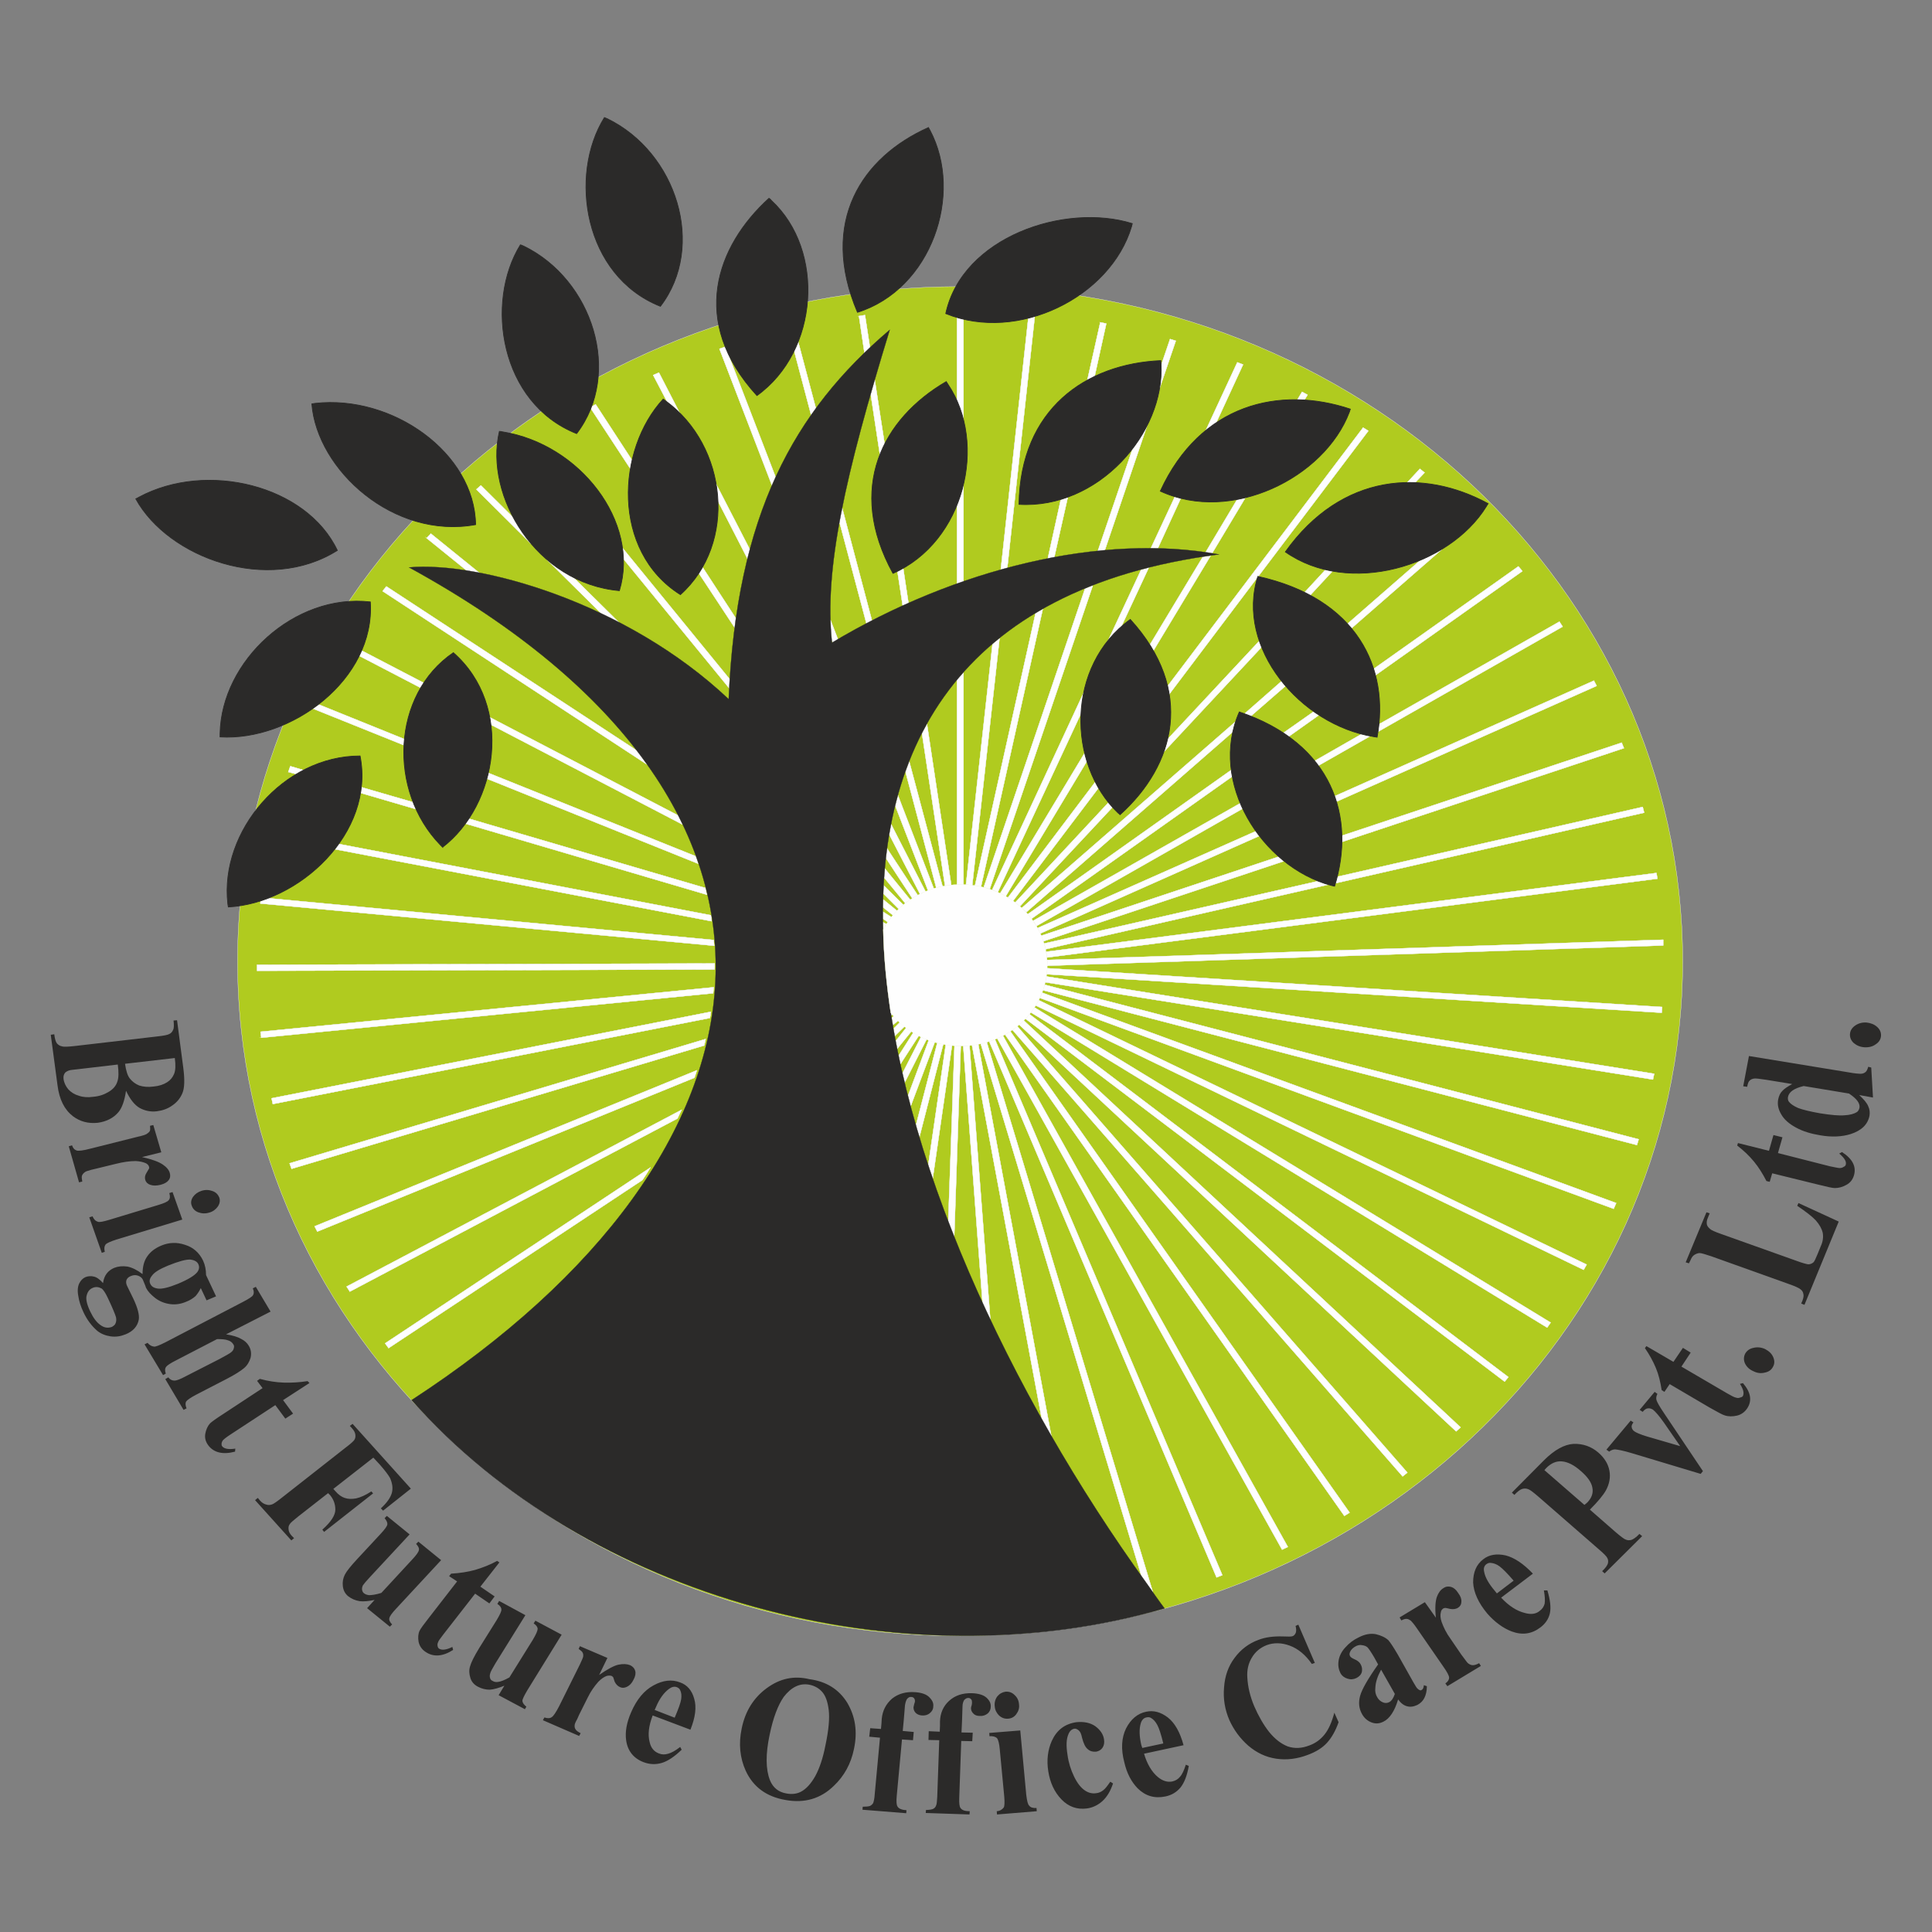 <?xml version="1.0" encoding="UTF-8"?>
<!DOCTYPE svg PUBLIC "-//W3C//DTD SVG 1.1//EN" "http://www.w3.org/Graphics/SVG/1.1/DTD/svg11.dtd">
<!-- Creator: CorelDRAW -->
<svg xmlns="http://www.w3.org/2000/svg" xml:space="preserve" width="512px" height="512px" version="1.1" style="shape-rendering:geometricPrecision; text-rendering:geometricPrecision; image-rendering:optimizeQuality; fill-rule:evenodd; clip-rule:evenodd"
viewBox="0 0 77.26 77.26"
 xmlns:xlink="http://www.w3.org/1999/xlink"
 xmlns:xodm="http://www.corel.com/coreldraw/odm/2003">
 <rect x="0" y="0" width="77.26" height="77.26" fill="#808080" stroke="none"/>
 <defs>
  <style type="text/css">
   <![CDATA[
    .str2 {stroke:#2B2A29;stroke-width:0.01;stroke-miterlimit:22.926}
    .str0 {stroke:#FEFEFE;stroke-width:0.01;stroke-miterlimit:22.926}
    .str1 {stroke:#2B2A29;stroke-width:0.03;stroke-miterlimit:22.926}
    .fil3 {fill:none}
    .fil2 {fill:#2B2A29}
    .fil0 {fill:#B0CB1F}
    .fil1 {fill:#FEFEFE}
   ]]>
  </style>
 </defs>
 <g id="Layer_x0020_1">
  <g id="_2546483362880">
   <g>
    <path class="fil0 str0" d="M38.4 11.46c15.96,0 28.89,12.08 28.89,26.98 0,14.9 -12.94,26.98 -28.89,26.98 -15.96,0 -28.9,-12.08 -28.9,-26.98 0,-14.9 12.94,-26.98 28.9,-26.98l0 0zm0.13 1.31l0 4c-0.07,-0.25 -0.15,-0.5 -0.26,-0.73l0 -3.33c0.09,0.02 0.17,0.04 0.26,0.06l0 0zm0 6.63l0 3.86c-0.09,0.03 -0.17,0.06 -0.26,0.09l0 -3.16c0.11,-0.26 0.19,-0.52 0.26,-0.79l0 0zm0 7.5l0 8.47c-0.04,0 -0.07,0 -0.11,0 -0.05,0 -0.09,0 -0.15,0l0 -8.18c0.09,-0.1 0.17,-0.19 0.26,-0.29l0 0zm-4.18 -14.26l0.24 -0.04 0.2 1.3c-0.07,0.07 -0.15,0.14 -0.22,0.22l-0.22 -1.48 0 0zm0.63 2.55l0.4 2.59c-0.07,0.13 -0.13,0.28 -0.19,0.42l-0.37 -2.43c0.05,-0.2 0.11,-0.39 0.16,-0.58l0 0zm1.14 7.54l0.21 1.39c-0.07,0.04 -0.15,0.07 -0.23,0.11l-0.21 -1.37c0.08,-0.04 0.16,-0.08 0.23,-0.13zm0.95 6.23l0.97 6.43c-0.09,0 -0.17,0.02 -0.25,0.03l-0.92 -6.09c0.06,-0.12 0.13,-0.25 0.2,-0.37zm-5.15 -15.29l0.71 2.67c-0.07,0.09 -0.13,0.18 -0.19,0.27l-0.68 -2.57c0.06,-0.12 0.11,-0.24 0.16,-0.37zm1.76 6.65l1.19 4.5c-0.07,0.04 -0.15,0.08 -0.22,0.12l-1.08 -4.06c0.03,-0.18 0.07,-0.37 0.11,-0.56l0 0zm2.68 10.13l1.33 4.99c-0.09,0.02 -0.17,0.03 -0.25,0.06l-1.23 -4.64c0.05,-0.14 0.1,-0.27 0.15,-0.41l0 0zm-7.59 -16.5l0.23 -0.08c0.03,0.07 0.06,0.14 0.09,0.21l1.93 5.01c-0.05,0.1 -0.1,0.21 -0.15,0.32l-2.1 -5.46 0 0zm4.44 10.84l0.3 0.78c-0.07,0.05 -0.14,0.09 -0.21,0.13l-0.03 -0.08c-0.03,-0.27 -0.05,-0.55 -0.06,-0.83l0 0zm2.7 7.02l1.43 3.72c-0.08,0.02 -0.16,0.05 -0.23,0.08l-1.31 -3.39c0.04,-0.14 0.07,-0.28 0.11,-0.41l0 0zm-9.79 -16.81l0.23 -0.1 0.83 1.61c-0.16,-0.16 -0.33,-0.3 -0.5,-0.44l-0.56 -1.07zm2.52 4.36l1.35 2.62c-0.04,0.11 -0.07,0.24 -0.1,0.36l-1.18 -2.3c-0.01,-0.23 -0.03,-0.46 -0.07,-0.68l0 0zm7 13.61l1.37 2.68c-0.08,0.03 -0.15,0.06 -0.22,0.1l-1.23 -2.38c0.02,-0.13 0.05,-0.27 0.08,-0.4l0 0zm-11.98 -16.71l0.16 -0.09 1.46 2.24c-0.03,0.11 -0.05,0.23 -0.07,0.34l-1.58 -2.41c0.01,-0.02 0.02,-0.05 0.03,-0.08l0 0zm4.44 6.43l1.33 2.04c-0.02,0.12 -0.04,0.25 -0.05,0.37l-1.43 -2.17c0.05,-0.08 0.1,-0.16 0.15,-0.24l0 0zm7.38 11.25l1.22 1.86c-0.08,0.04 -0.15,0.08 -0.22,0.12l-1.05 -1.6c0.01,-0.13 0.03,-0.25 0.05,-0.38zm-10.58 -12.02l4.28 5.24c-0.01,0.12 -0.01,0.24 -0.02,0.36l-4.23 -5.17c0,-0.15 -0.01,-0.29 -0.03,-0.43zm10.49 12.82l1.01 1.24c-0.07,0.04 -0.14,0.09 -0.2,0.14l-0.84 -1.02c0.01,-0.12 0.01,-0.24 0.03,-0.36l0 0zm-16.34 -15.17l0.18 -0.16 1.29 1.28c0.2,0.37 0.44,0.73 0.72,1.06l-2.19 -2.18 0 0zm3.9 3.54l1.79 1.77c-0.24,-0.12 -0.46,-0.24 -0.69,-0.34l-2.13 -2.11c0.32,0.26 0.66,0.49 1.03,0.68l0 0zm12.39 12.3l0.78 0.77c-0.06,0.06 -0.12,0.11 -0.18,0.17l-0.61 -0.61c0,-0.11 0,-0.22 0.01,-0.33zm-18.28 -13.89l0.17 -0.18 1.94 1.57c-0.17,-0.03 -0.33,-0.06 -0.49,-0.08l-1.62 -1.31 0 0zm18.26 14.45l0.55 0.45c-0.06,0.06 -0.11,0.11 -0.16,0.18l-0.4 -0.32c0,-0.1 0.01,-0.21 0.01,-0.31l0 0zm-20.02 -12.33l0.15 -0.19 10.01 6.56c0.14,0.18 0.28,0.37 0.41,0.56l-10.57 -6.93 0 0zm20.01 12.82l0.33 0.21c-0.05,0.07 -0.1,0.13 -0.14,0.2l-0.19 -0.13c0,-0.09 0,-0.19 0,-0.28zm-20.84 -10.44l2.48 1.29c-0.04,0.06 -0.09,0.13 -0.12,0.2l-2.46 -1.28c0.04,-0.07 0.07,-0.14 0.1,-0.21l0 0zm5.11 2.66l7.54 3.93c0.06,0.12 0.11,0.24 0.17,0.36l-7.66 -3.99c-0.01,-0.1 -0.03,-0.2 -0.05,-0.3l0 0zm15.73 8.2l0.13 0.07c-0.04,0.07 -0.08,0.13 -0.11,0.21l-0.01 -0.01c0,-0.09 -0.01,-0.18 -0.01,-0.27zm-22.79 -8.54l0.01 -0.01c0.07,-0.05 0.14,-0.1 0.21,-0.16l3.44 1.39c-0.01,0.08 -0.02,0.16 -0.03,0.24l-3.63 -1.46zm7.01 2.57l8.29 3.33c0.04,0.1 0.07,0.2 0.1,0.3l-8.45 -3.4c0.03,-0.08 0.04,-0.16 0.06,-0.23zm-8 -0.04l0.08 -0.23 0.54 0.16c-0.1,0.05 -0.19,0.1 -0.29,0.16l-0.33 -0.09zm2.92 0.61l2.07 0.6c0.04,0.1 0.08,0.19 0.12,0.28l-2.22 -0.65c0.02,-0.07 0.03,-0.15 0.03,-0.23zm4.31 1.26l9.45 2.77c0.02,0.09 0.04,0.18 0.06,0.27l-9.65 -2.84c0.04,-0.06 0.09,-0.13 0.14,-0.2l0 0zm-5.21 1.01l14.88 2.85c0.01,0.08 0.02,0.16 0.03,0.24l-15.07 -2.88c0.06,-0.07 0.11,-0.14 0.16,-0.21zm-3.14 2.38l0.01 -0.09c0.1,-0.04 0.21,-0.07 0.32,-0.12l17.8 1.67c0.01,0.07 0.01,0.15 0.02,0.23l-18.15 -1.69 0 0zm-0.13 2.69l0 -0.24 18.3 -0.05c0,0.08 0,0.16 -0.01,0.24l-18.29 0.05 0 0zm0.17 2.68l-0.03 -0.24 18.12 -1.78c-0.01,0.08 -0.01,0.16 -0.02,0.24l-18.07 1.78 0 0zm0.46 2.65l-0.05 -0.23 17.57 -3.46c-0.01,0.09 -0.03,0.17 -0.04,0.25l-17.48 3.44 0 0zm0.75 2.59l-0.08 -0.22 16.64 -4.97c-0.02,0.08 -0.04,0.17 -0.06,0.26l-16.5 4.93 0 0zm1.03 2.51l-0.11 -0.21 15.29 -6.24c-0.03,0.1 -0.07,0.2 -0.1,0.3l-15.08 6.15 0 0zm1.3 2.4l-0.13 -0.2 13.4 -7.07c-0.06,0.11 -0.11,0.23 -0.17,0.35l-13.1 6.92 0 0zm1.55 2.26l-0.14 -0.19 10.61 -7.03c-0.1,0.17 -0.21,0.34 -0.32,0.5l-10.15 6.72 0 0zm20.14 -13.34l-0.04 0.03c0,-0.03 -0.01,-0.07 -0.01,-0.1 0.02,0.03 0.03,0.05 0.05,0.07l0 0zm-0.02 0.14l0.08 -0.07c0.06,0.06 0.11,0.12 0.17,0.18l-0.2 0.17c-0.02,-0.1 -0.04,-0.18 -0.05,-0.28zm0.07 0.43l0.25 -0.25c0.06,0.05 0.12,0.1 0.19,0.16l-0.39 0.38c-0.02,-0.1 -0.03,-0.2 -0.05,-0.29l0 0zm0.09 0.49l0.42 -0.53c0.07,0.06 0.13,0.1 0.2,0.15l-0.56 0.69c-0.02,-0.1 -0.04,-0.21 -0.06,-0.31l0 0zm0.12 0.58l0.58 -0.91c0.07,0.04 0.15,0.08 0.22,0.12l-0.73 1.13c-0.03,-0.12 -0.05,-0.23 -0.07,-0.34zm0.15 0.71l0.74 -1.45c0.07,0.03 0.15,0.07 0.22,0.1l-0.87 1.72c-0.03,-0.12 -0.06,-0.25 -0.09,-0.37zm0.22 0.9l0.83 -2.22c0.08,0.03 0.16,0.06 0.24,0.08l-0.96 2.55c-0.04,-0.14 -0.07,-0.28 -0.11,-0.41zm0.32 1.17l0.85 -3.28c0.08,0.02 0.16,0.04 0.24,0.05l-0.95 3.7c-0.05,-0.16 -0.1,-0.31 -0.14,-0.47l0 0zm0.49 1.6l0.7 -4.81c0.08,0.01 0.17,0.02 0.25,0.03l-0.77 5.31c-0.06,-0.17 -0.12,-0.35 -0.18,-0.53l0 0zm0.8 2.26l0.25 -7.03c0.08,0.01 0.17,0.01 0.25,0.01l-0.26 7.61c-0.08,-0.2 -0.16,-0.39 -0.24,-0.59l0 0zm1.37 3.25l-0.77 -10.27c0.09,0 0.17,-0.01 0.25,-0.02l0.83 10.93c-0.11,-0.21 -0.21,-0.43 -0.31,-0.64zm2.37 4.64l-2.79 -14.94c0.08,-0.01 0.17,-0.02 0.25,-0.04l2.92 15.65c-0.13,-0.22 -0.26,-0.44 -0.38,-0.67zm3.99 6.3l-6.43 -21.3c0.08,-0.01 0.16,-0.04 0.24,-0.06l6.64 21.98c-0.15,-0.21 -0.3,-0.41 -0.45,-0.62zm3.23 -0.05l-0.23 0.09 -9.09 -21.43c0.08,-0.02 0.15,-0.05 0.23,-0.08l9.09 21.42 0 0zm2.62 -1.13l-0.23 0.11 -11.39 -20.44c0.08,-0.04 0.15,-0.07 0.23,-0.11l11.39 20.44zm2.47 -1.37l-0.21 0.13 -13.57 -19.25c0.08,-0.04 0.15,-0.08 0.21,-0.13l13.57 19.25zm2.31 -1.6l-0.19 0.15 -15.6 -17.85c0.07,-0.05 0.13,-0.1 0.19,-0.15l15.6 17.85 0 0zm2.13 -1.81l-0.18 0.16 -17.47 -16.26c0.06,-0.05 0.12,-0.11 0.18,-0.17l17.47 16.27zm1.91 -2.01l-0.15 0.18 -19.16 -14.51c0.05,-0.05 0.11,-0.11 0.16,-0.18l19.15 14.51zm1.69 -2.18l-0.14 0.2 -20.64 -12.6c0.05,-0.07 0.09,-0.13 0.14,-0.2l20.64 12.6zm1.44 -2.32l-0.12 0.21 -21.91 -10.57c0.04,-0.07 0.08,-0.14 0.12,-0.21l21.91 10.57zm1.18 -2.46l-0.1 0.23 -22.94 -8.43c0.03,-0.07 0.06,-0.14 0.09,-0.21l22.95 8.41 0 0zm0.9 -2.55l-0.07 0.23 -23.75 -6.19c0.03,-0.07 0.05,-0.15 0.07,-0.22l23.75 6.18 0 0zm0.62 -2.62l-0.05 0.23 -24.3 -3.89c0.02,-0.07 0.04,-0.15 0.05,-0.23l24.3 3.89zm0.32 -2.67l-0.02 0.23 -24.59 -1.54c0.01,-0.08 0.02,-0.16 0.02,-0.24l24.59 1.55zm0.04 -2.69l0 0.23 -24.63 0.81c0,-0.01 0,-0.01 0,-0.02 0,-0.07 0,-0.14 0,-0.21l24.63 -0.81 0 0zm-0.27 -2.67l0.04 0.23 -24.41 3.15c-0.01,-0.08 -0.02,-0.16 -0.03,-0.23l24.4 -3.15 0 0zm-0.55 -2.64l0.06 0.23 -12.34 2.82c0.02,-0.09 0.04,-0.18 0.07,-0.26l12.21 -2.79zm-12.58 3.11l-11.3 2.58c-0.01,-0.08 -0.03,-0.15 -0.05,-0.23l10.93 -2.49c0.14,0.05 0.28,0.1 0.42,0.14zm11.74 -5.68l0.09 0.22 -11.28 3.75c0,-0.08 0,-0.17 0,-0.25l11.19 -3.72 0 0zm-13.51 4.74l-9.61 3.2c-0.03,-0.08 -0.06,-0.15 -0.09,-0.22l9.49 -3.16c0.07,0.06 0.14,0.12 0.21,0.18l0 0zm12.4 -7.22l0.11 0.21 -10.41 4.63c-0.02,-0.08 -0.05,-0.15 -0.07,-0.22l10.37 -4.62zm-13.38 6.21l-8.76 3.9c-0.03,-0.08 -0.07,-0.15 -0.1,-0.22l8.72 -3.87c0.04,0.06 0.09,0.13 0.14,0.19l0 0zm12 -8.57l0.13 0.2 -7.38 4.2c0.01,-0.1 0.03,-0.2 0.04,-0.3l7.21 -4.1zm-7.57 4.58l-2.07 1.18c-0.05,-0.07 -0.1,-0.13 -0.15,-0.19l1.87 -1.07c0.12,0.03 0.24,0.06 0.35,0.08l0 0zm-5.1 2.9l-8.24 4.69c-0.04,-0.07 -0.09,-0.14 -0.13,-0.21l8.28 -4.7c0.03,0.07 0.06,0.15 0.09,0.22l0 0zm11.03 -9.69l0.16 0.19 -5.87 4.16c-0.03,-0.08 -0.05,-0.17 -0.08,-0.25l5.79 -4.1 0 0zm-7.98 5.95l-1.21 0.86c-0.07,-0.05 -0.14,-0.1 -0.21,-0.15l1.21 -0.85c0.07,0.04 0.14,0.1 0.21,0.14zm-3.46 2.45l-8.03 5.69c-0.04,-0.06 -0.09,-0.12 -0.15,-0.18l8.14 -5.77c0.01,0.09 0.03,0.18 0.04,0.27l0 -0.01zm8.38 -9.08l-3.62 3.16c-0.05,-0.06 -0.1,-0.12 -0.16,-0.18l2.9 -2.53c0.31,-0.13 0.6,-0.28 0.88,-0.45zm-6.25 5.46l-1.39 1.21c-0.09,-0.03 -0.17,-0.07 -0.26,-0.09l1.49 -1.31c0.05,0.07 0.1,0.13 0.16,0.19zm-2.1 1.83l-8.27 7.22c-0.06,-0.06 -0.12,-0.12 -0.18,-0.17l8.57 -7.47c-0.05,0.14 -0.09,0.28 -0.12,0.42l0 0zm7.47 -10.51l0.19 0.15 -0.39 0.41c-0.1,-0.01 -0.21,-0.01 -0.32,0l0.52 -0.56zm-3.5 4.1l-0.89 0.96c-0.07,-0.04 -0.15,-0.08 -0.23,-0.11l0.84 -0.91c0.1,0.02 0.19,0.04 0.28,0.06l0 0zm-2.83 3.03l-3.91 4.19c0.07,-0.17 0.12,-0.34 0.16,-0.52l3.66 -3.92c0.03,0.08 0.06,0.17 0.09,0.25zm-5.96 6.4l-3.7 3.96c-0.06,-0.05 -0.12,-0.1 -0.19,-0.15l3.73 -4c0.05,0.07 0.1,0.13 0.16,0.19l0 0zm10.02 -15.18l0.21 0.13 -4.41 5.83 -0.01 0c0,0 0,0.01 0,0.01l-3.54 4.69c-0.02,-0.11 -0.04,-0.21 -0.07,-0.32l7.82 -10.34 0 0zm-10.58 14.41l-3.42 4.52c-0.06,-0.05 -0.13,-0.1 -0.2,-0.14l3.49 -4.62c0.04,0.08 0.08,0.16 0.13,0.24zm8.14 -15.84l0.22 0.12 -0.13 0.21c-0.09,-0.01 -0.19,-0.01 -0.28,-0.01l0.19 -0.32 0 0zm-2.27 4.24l-1.33 2.22c-0.09,-0.01 -0.18,-0.03 -0.26,-0.04l1.26 -2.11c0.12,-0.02 0.23,-0.04 0.33,-0.07zm-1.39 2.32l-2.29 3.8c-0.04,-0.08 -0.09,-0.16 -0.14,-0.24l2.12 -3.52c0.1,-0.01 0.21,-0.03 0.31,-0.04l0 0zm-4.95 8.22l-3.24 5.39c-0.07,-0.04 -0.14,-0.08 -0.22,-0.12l3.37 -5.6c0.03,0.11 0.06,0.22 0.09,0.33l0 0zm6.02 -15.96l0.23 0.09 -1.08 2.34c-0.14,0.09 -0.28,0.2 -0.42,0.31l1.27 -2.74 0 0zm-2.26 5.44l-0.92 2c-0.1,0 -0.18,0 -0.28,0l0.96 -2.06c0.08,0.02 0.16,0.05 0.24,0.06zm-1.28 2.77l-1.1 2.36c-0.2,0.18 -0.37,0.36 -0.53,0.56l1.32 -2.83c0.1,-0.03 0.2,-0.06 0.31,-0.09zm-2.71 5.83l-3.33 7.15c-0.07,-0.04 -0.15,-0.07 -0.22,-0.1l3.65 -7.87c-0.05,0.27 -0.08,0.54 -0.1,0.82l0 0zm3.56 -14.97l0.23 0.07 -0.65 1.91c0.06,-0.31 0.08,-0.64 0.07,-0.95l0.35 -1.03 0 0zm-0.93 3.5l-1.68 4.95c-0.1,0.01 -0.18,0.01 -0.28,0.03l1.39 -4.09c0.22,-0.28 0.41,-0.58 0.57,-0.89l0 0zm-2.16 6.36l-4.12 12.13c-0.08,-0.02 -0.16,-0.05 -0.24,-0.07l4.05 -11.94c0.1,-0.04 0.21,-0.08 0.31,-0.12zm0.3 -10.53l0.24 0.05 -0.47 2.13c-0.1,0.04 -0.2,0.09 -0.29,0.14l0.52 -2.32 0 0zm-1.3 7l-0.54 2.4c-0.09,0.01 -0.18,0.03 -0.26,0.05l0.52 -2.36c0.09,-0.03 0.19,-0.06 0.28,-0.09l0 0zm-1 4.47l-2.47 11.1c-0.08,-0.02 -0.16,-0.04 -0.24,-0.05l2.42 -10.88c0.09,-0.06 0.19,-0.11 0.29,-0.17zm-0.32 -11.7l-1.1 10.06c-0.09,0.02 -0.18,0.04 -0.26,0.07l1.1 -10.06c0.09,-0.02 0.18,-0.04 0.26,-0.07l0 0zm-1.41 12.88l-1.09 9.86c-0.08,-0.01 -0.16,-0.02 -0.25,-0.03l1.06 -9.61c0.09,-0.08 0.18,-0.15 0.28,-0.23l0 0.01z"/>
    <path class="fil1 str0" d="M38.53 12.77l0 4c-0.07,-0.25 -0.15,-0.5 -0.26,-0.73l0 -3.33c0.09,0.02 0.17,0.04 0.26,0.06l0 0zm0 6.63l0 3.86c-0.09,0.03 -0.17,0.06 -0.26,0.09l0 -3.16c0.11,-0.26 0.19,-0.52 0.26,-0.79l0 0zm0 7.5l0 8.47c-0.04,0 -0.07,0 -0.11,0 -0.05,0 -0.09,0 -0.15,0l0 -8.18c0.09,-0.1 0.17,-0.19 0.26,-0.29l0 0zm-4.18 -14.26l0.24 -0.04 0.2 1.3c-0.07,0.07 -0.15,0.14 -0.22,0.22l-0.22 -1.48 0 0zm0.63 2.55l0.4 2.59c-0.07,0.13 -0.13,0.28 -0.19,0.42l-0.37 -2.43c0.05,-0.2 0.11,-0.39 0.16,-0.58l0 0zm1.14 7.54l0.21 1.39c-0.07,0.04 -0.15,0.07 -0.23,0.11l-0.21 -1.37c0.08,-0.04 0.16,-0.08 0.23,-0.13zm0.95 6.23l0.97 6.43c-0.09,0 -0.17,0.02 -0.25,0.03l-0.92 -6.09c0.06,-0.12 0.13,-0.25 0.2,-0.37zm-5.15 -15.29l0.71 2.67c-0.07,0.09 -0.13,0.18 -0.19,0.27l-0.68 -2.57c0.06,-0.12 0.11,-0.24 0.16,-0.37zm1.76 6.65l1.19 4.5c-0.07,0.04 -0.15,0.08 -0.22,0.12l-1.08 -4.06c0.03,-0.18 0.07,-0.37 0.11,-0.56l0 0zm2.68 10.13l1.33 4.99c-0.09,0.02 -0.17,0.03 -0.25,0.06l-1.23 -4.64c0.05,-0.14 0.1,-0.27 0.15,-0.41l0 0zm-7.59 -16.5l0.23 -0.08c0.03,0.07 0.06,0.14 0.09,0.21l1.93 5.01c-0.05,0.1 -0.1,0.21 -0.15,0.32l-2.1 -5.46 0 0zm4.44 10.84l0.3 0.78c-0.07,0.05 -0.14,0.09 -0.21,0.13l-0.03 -0.08c-0.03,-0.27 -0.05,-0.55 -0.06,-0.83l0 0zm2.7 7.02l1.43 3.72c-0.08,0.02 -0.16,0.05 -0.23,0.08l-1.31 -3.39c0.04,-0.14 0.07,-0.28 0.11,-0.41l0 0zm-9.79 -16.81l0.23 -0.1 0.83 1.61c-0.16,-0.16 -0.33,-0.3 -0.5,-0.44l-0.56 -1.07zm2.52 4.36l1.35 2.62c-0.04,0.11 -0.07,0.24 -0.1,0.36l-1.18 -2.3c-0.01,-0.23 -0.03,-0.46 -0.07,-0.68l0 0zm7 13.61l1.37 2.68c-0.08,0.03 -0.15,0.06 -0.22,0.1l-1.23 -2.38c0.02,-0.13 0.05,-0.27 0.08,-0.4l0 0zm-11.98 -16.71l0.16 -0.09 1.46 2.24c-0.03,0.11 -0.05,0.23 -0.07,0.34l-1.58 -2.41c0.01,-0.02 0.02,-0.05 0.03,-0.08l0 0zm4.44 6.43l1.33 2.04c-0.02,0.12 -0.04,0.25 -0.05,0.37l-1.43 -2.17c0.05,-0.08 0.1,-0.16 0.15,-0.24l0 0zm7.38 11.25l1.22 1.86c-0.08,0.04 -0.15,0.08 -0.22,0.12l-1.05 -1.6c0.01,-0.13 0.03,-0.25 0.05,-0.38zm-10.58 -12.02l4.28 5.24c-0.01,0.12 -0.01,0.24 -0.02,0.36l-4.23 -5.17c0,-0.15 -0.01,-0.29 -0.03,-0.43zm10.49 12.82l1.01 1.24c-0.07,0.04 -0.14,0.09 -0.2,0.14l-0.84 -1.02c0.01,-0.12 0.01,-0.24 0.03,-0.36l0 0zm-16.34 -15.17l0.18 -0.16 1.29 1.28c0.2,0.37 0.44,0.73 0.72,1.06l-2.19 -2.18 0 0zm3.9 3.54l1.79 1.77c-0.24,-0.12 -0.46,-0.24 -0.69,-0.34l-2.13 -2.11c0.32,0.26 0.66,0.49 1.03,0.68l0 0zm12.39 12.3l0.78 0.77c-0.06,0.06 -0.12,0.11 -0.18,0.17l-0.61 -0.61c0,-0.11 0,-0.22 0.01,-0.33zm-18.28 -13.89l0.17 -0.18 1.94 1.57c-0.17,-0.03 -0.33,-0.06 -0.49,-0.08l-1.62 -1.31 0 0zm18.26 14.45l0.55 0.45c-0.06,0.06 -0.11,0.11 -0.16,0.18l-0.4 -0.32c0,-0.1 0.01,-0.21 0.01,-0.31l0 0zm-20.02 -12.33l0.15 -0.19 10.01 6.56c0.14,0.18 0.28,0.37 0.41,0.56l-10.57 -6.93 0 0zm20.01 12.82l0.33 0.21c-0.05,0.07 -0.1,0.13 -0.14,0.2l-0.19 -0.13c0,-0.09 0,-0.19 0,-0.28zm-20.84 -10.44l2.48 1.29c-0.04,0.06 -0.09,0.13 -0.12,0.2l-2.46 -1.28c0.04,-0.07 0.07,-0.14 0.1,-0.21l0 0zm5.11 2.66l7.54 3.93c0.06,0.12 0.11,0.24 0.17,0.36l-7.66 -3.99c-0.01,-0.1 -0.03,-0.2 -0.05,-0.3l0 0zm15.73 8.2l0.13 0.07c-0.04,0.07 -0.08,0.13 -0.11,0.21l-0.01 -0.01c0,-0.09 -0.01,-0.18 -0.01,-0.27zm-22.79 -8.54l0.01 -0.01c0.07,-0.05 0.14,-0.1 0.21,-0.16l3.44 1.39c-0.01,0.08 -0.02,0.16 -0.03,0.24l-3.63 -1.46zm7.01 2.57l8.29 3.33c0.04,0.1 0.07,0.2 0.1,0.3l-8.45 -3.4c0.03,-0.08 0.04,-0.16 0.06,-0.23zm-8 -0.04l0.08 -0.23 0.54 0.16c-0.1,0.05 -0.19,0.1 -0.29,0.16l-0.33 -0.09zm2.92 0.61l2.07 0.6c0.04,0.1 0.08,0.19 0.12,0.28l-2.22 -0.65c0.02,-0.07 0.03,-0.15 0.03,-0.23zm4.31 1.26l9.45 2.77c0.02,0.09 0.04,0.18 0.06,0.27l-9.65 -2.84c0.04,-0.06 0.09,-0.13 0.14,-0.2l0 0zm-5.21 1.01l14.88 2.85c0.01,0.08 0.02,0.16 0.03,0.24l-15.07 -2.88c0.06,-0.07 0.11,-0.14 0.16,-0.21zm-3.14 2.38l0.01 -0.09c0.1,-0.04 0.21,-0.07 0.32,-0.12l17.8 1.67c0.01,0.07 0.01,0.15 0.02,0.23l-18.15 -1.69 0 0zm-0.13 2.69l0 -0.24 18.3 -0.05c0,0.08 0,0.16 -0.01,0.24l-18.29 0.05 0 0zm0.17 2.68l-0.03 -0.24 18.12 -1.78c-0.01,0.08 -0.01,0.16 -0.02,0.24l-18.07 1.78 0 0zm0.46 2.65l-0.05 -0.23 17.57 -3.46c-0.01,0.09 -0.03,0.17 -0.04,0.25l-17.48 3.44 0 0zm0.75 2.59l-0.08 -0.22 16.64 -4.97c-0.02,0.08 -0.04,0.17 -0.06,0.26l-16.5 4.93 0 0zm1.03 2.51l-0.11 -0.21 15.29 -6.24c-0.03,0.1 -0.07,0.2 -0.1,0.3l-15.08 6.15 0 0zm1.3 2.4l-0.13 -0.2 13.4 -7.07c-0.06,0.11 -0.11,0.23 -0.17,0.35l-13.1 6.92 0 0zm1.55 2.26l-0.14 -0.19 10.61 -7.03c-0.1,0.17 -0.21,0.34 -0.32,0.5l-10.15 6.72 0 0zm20.14 -13.34l-0.04 0.03c0,-0.03 -0.01,-0.07 -0.01,-0.1 0.02,0.03 0.03,0.05 0.05,0.07l0 0zm-0.02 0.14l0.08 -0.07c0.06,0.06 0.11,0.12 0.17,0.18l-0.2 0.17c-0.02,-0.1 -0.04,-0.18 -0.05,-0.28zm0.07 0.43l0.25 -0.25c0.06,0.05 0.12,0.1 0.19,0.16l-0.39 0.38c-0.02,-0.1 -0.03,-0.2 -0.05,-0.29l0 0zm0.09 0.49l0.42 -0.53c0.07,0.06 0.13,0.1 0.2,0.15l-0.56 0.69c-0.02,-0.1 -0.04,-0.21 -0.06,-0.31l0 0zm0.12 0.58l0.58 -0.91c0.07,0.04 0.15,0.08 0.22,0.12l-0.73 1.13c-0.03,-0.12 -0.05,-0.23 -0.07,-0.34zm0.15 0.71l0.74 -1.45c0.07,0.03 0.15,0.07 0.22,0.1l-0.87 1.72c-0.03,-0.12 -0.06,-0.25 -0.09,-0.37zm0.22 0.9l0.83 -2.22c0.08,0.03 0.16,0.06 0.24,0.08l-0.96 2.55c-0.04,-0.14 -0.07,-0.28 -0.11,-0.41zm0.32 1.17l0.85 -3.28c0.08,0.02 0.16,0.04 0.24,0.05l-0.95 3.7c-0.05,-0.16 -0.1,-0.31 -0.14,-0.47l0 0zm0.49 1.6l0.7 -4.81c0.08,0.01 0.17,0.02 0.25,0.03l-0.77 5.31c-0.06,-0.17 -0.12,-0.35 -0.18,-0.53l0 0zm0.8 2.26l0.25 -7.03c0.08,0.01 0.17,0.01 0.25,0.01l-0.26 7.61c-0.08,-0.2 -0.16,-0.39 -0.24,-0.59l0 0zm1.37 3.25l-0.77 -10.27c0.09,0 0.17,-0.01 0.25,-0.02l0.83 10.93c-0.11,-0.21 -0.21,-0.43 -0.31,-0.64zm2.37 4.64l-2.79 -14.94c0.08,-0.01 0.17,-0.02 0.25,-0.04l2.92 15.65c-0.13,-0.22 -0.26,-0.44 -0.38,-0.67zm3.99 6.3l-6.43 -21.3c0.08,-0.01 0.16,-0.04 0.24,-0.06l6.64 21.98c-0.15,-0.21 -0.3,-0.41 -0.45,-0.62zm3.23 -0.05l-0.23 0.09 -9.09 -21.43c0.08,-0.02 0.15,-0.05 0.23,-0.08l9.09 21.42 0 0zm2.62 -1.13l-0.23 0.11 -11.39 -20.44c0.08,-0.04 0.15,-0.07 0.23,-0.11l11.39 20.44zm2.47 -1.37l-0.21 0.13 -13.57 -19.25c0.08,-0.04 0.15,-0.08 0.21,-0.13l13.57 19.25zm2.31 -1.6l-0.19 0.15 -15.6 -17.85c0.07,-0.05 0.13,-0.1 0.19,-0.15l15.6 17.85 0 0zm2.13 -1.81l-0.18 0.16 -17.47 -16.26c0.06,-0.05 0.12,-0.11 0.18,-0.17l17.47 16.27zm1.91 -2.01l-0.15 0.18 -19.16 -14.51c0.05,-0.05 0.11,-0.11 0.16,-0.18l19.15 14.51zm1.69 -2.18l-0.14 0.2 -20.64 -12.6c0.05,-0.07 0.09,-0.13 0.14,-0.2l20.64 12.6zm1.44 -2.32l-0.12 0.21 -21.91 -10.57c0.04,-0.07 0.08,-0.14 0.12,-0.21l21.91 10.57zm1.18 -2.46l-0.1 0.23 -22.94 -8.43c0.03,-0.07 0.06,-0.14 0.09,-0.21l22.95 8.41 0 0zm0.9 -2.55l-0.07 0.23 -23.75 -6.19c0.03,-0.07 0.05,-0.15 0.07,-0.22l23.75 6.18 0 0zm0.62 -2.62l-0.05 0.23 -24.3 -3.89c0.02,-0.07 0.04,-0.15 0.05,-0.23l24.3 3.89zm0.32 -2.67l-0.02 0.23 -24.59 -1.54c0.01,-0.08 0.02,-0.16 0.02,-0.24l24.59 1.55zm0.04 -2.69l0 0.23 -24.63 0.81c0,-0.01 0,-0.01 0,-0.02 0,-0.07 0,-0.14 0,-0.21l24.63 -0.81 0 0zm-0.27 -2.67l0.04 0.23 -24.41 3.15c-0.01,-0.08 -0.02,-0.16 -0.03,-0.23l24.4 -3.15 0 0zm-0.55 -2.64l0.06 0.23 -12.34 2.82c0.02,-0.09 0.04,-0.18 0.07,-0.26l12.21 -2.79zm-12.58 3.11l-11.3 2.58c-0.01,-0.08 -0.03,-0.15 -0.05,-0.23l10.93 -2.49c0.14,0.05 0.28,0.1 0.42,0.14zm11.74 -5.68l0.09 0.22 -11.28 3.75c0,-0.08 0,-0.17 0,-0.25l11.19 -3.72 0 0zm-13.51 4.74l-9.61 3.2c-0.03,-0.08 -0.06,-0.15 -0.09,-0.22l9.49 -3.16c0.07,0.06 0.14,0.12 0.21,0.18l0 0zm12.4 -7.22l0.11 0.21 -10.41 4.63c-0.02,-0.08 -0.05,-0.15 -0.07,-0.22l10.37 -4.62zm-13.38 6.21l-8.76 3.9c-0.03,-0.08 -0.07,-0.15 -0.1,-0.22l8.72 -3.87c0.04,0.06 0.09,0.13 0.14,0.19l0 0zm12 -8.57l0.13 0.2 -7.38 4.2c0.01,-0.1 0.03,-0.2 0.04,-0.3l7.21 -4.1zm-7.57 4.58l-2.07 1.18c-0.05,-0.07 -0.1,-0.13 -0.15,-0.19l1.87 -1.07c0.12,0.03 0.24,0.06 0.35,0.08l0 0zm-5.1 2.9l-8.24 4.69c-0.04,-0.07 -0.09,-0.14 -0.13,-0.21l8.28 -4.7c0.03,0.07 0.06,0.15 0.09,0.22l0 0zm11.03 -9.69l0.16 0.19 -5.87 4.16c-0.03,-0.08 -0.05,-0.17 -0.08,-0.25l5.79 -4.1 0 0zm-7.98 5.95l-1.21 0.86c-0.07,-0.05 -0.14,-0.1 -0.21,-0.15l1.21 -0.85c0.07,0.04 0.14,0.1 0.21,0.14zm-3.46 2.45l-8.03 5.69c-0.04,-0.06 -0.09,-0.12 -0.15,-0.18l8.14 -5.77c0.01,0.09 0.03,0.18 0.04,0.27l0 -0.01zm8.38 -9.08l-3.62 3.16c-0.05,-0.06 -0.1,-0.12 -0.16,-0.18l2.9 -2.53c0.31,-0.13 0.6,-0.28 0.88,-0.45zm-6.25 5.46l-1.39 1.21c-0.09,-0.03 -0.17,-0.07 -0.26,-0.09l1.49 -1.31c0.05,0.07 0.1,0.13 0.16,0.19zm-2.1 1.83l-8.27 7.22c-0.06,-0.06 -0.12,-0.12 -0.18,-0.17l8.57 -7.47c-0.05,0.14 -0.09,0.28 -0.12,0.42l0 0zm7.47 -10.51l0.19 0.15 -0.39 0.41c-0.1,-0.01 -0.21,-0.01 -0.32,0l0.52 -0.56zm-3.5 4.1l-0.89 0.96c-0.07,-0.04 -0.15,-0.08 -0.23,-0.11l0.84 -0.91c0.1,0.02 0.19,0.04 0.28,0.06l0 0zm-2.83 3.03l-3.91 4.19c0.07,-0.17 0.12,-0.34 0.16,-0.52l3.66 -3.92c0.03,0.08 0.06,0.17 0.09,0.25zm-5.96 6.4l-3.7 3.96c-0.06,-0.05 -0.12,-0.1 -0.19,-0.15l3.73 -4c0.05,0.07 0.1,0.13 0.16,0.19l0 0zm10.02 -15.18l0.21 0.13 -4.41 5.83 -0.01 0c0,0 0,0.01 0,0.01l-3.54 4.69c-0.02,-0.11 -0.04,-0.21 -0.07,-0.32l7.82 -10.34 0 0zm-10.58 14.41l-3.42 4.52c-0.06,-0.05 -0.13,-0.1 -0.2,-0.14l3.49 -4.62c0.04,0.08 0.08,0.16 0.13,0.24zm8.14 -15.84l0.22 0.12 -0.13 0.21c-0.09,-0.01 -0.19,-0.01 -0.28,-0.01l0.19 -0.32 0 0zm-2.27 4.24l-1.33 2.22c-0.09,-0.01 -0.18,-0.03 -0.26,-0.04l1.26 -2.11c0.12,-0.02 0.23,-0.04 0.33,-0.07zm-1.39 2.32l-2.29 3.8c-0.04,-0.08 -0.09,-0.16 -0.14,-0.24l2.12 -3.52c0.1,-0.01 0.21,-0.03 0.31,-0.04l0 0zm-4.95 8.22l-3.24 5.39c-0.07,-0.04 -0.14,-0.08 -0.22,-0.12l3.37 -5.6c0.03,0.11 0.06,0.22 0.09,0.33l0 0zm6.02 -15.96l0.23 0.09 -1.08 2.34c-0.14,0.09 -0.28,0.2 -0.42,0.31l1.27 -2.74 0 0zm-2.26 5.44l-0.92 2c-0.1,0 -0.18,0 -0.28,0l0.96 -2.06c0.08,0.02 0.16,0.05 0.24,0.06zm-1.28 2.77l-1.1 2.36c-0.2,0.18 -0.37,0.36 -0.53,0.56l1.32 -2.83c0.1,-0.03 0.2,-0.06 0.31,-0.09zm-2.71 5.83l-3.33 7.15c-0.07,-0.04 -0.15,-0.07 -0.22,-0.1l3.65 -7.87c-0.05,0.27 -0.08,0.54 -0.1,0.82l0 0zm3.56 -14.97l0.23 0.07 -0.65 1.91c0.06,-0.31 0.08,-0.64 0.07,-0.95l0.35 -1.03 0 0zm-0.93 3.5l-1.68 4.95c-0.1,0.01 -0.18,0.01 -0.28,0.03l1.39 -4.09c0.22,-0.28 0.41,-0.58 0.57,-0.89l0 0zm-2.16 6.36l-4.12 12.13c-0.08,-0.02 -0.16,-0.05 -0.24,-0.07l4.05 -11.94c0.1,-0.04 0.21,-0.08 0.31,-0.12zm0.3 -10.53l0.24 0.05 -0.47 2.13c-0.1,0.04 -0.2,0.09 -0.29,0.14l0.52 -2.32 0 0zm-1.3 7l-0.54 2.4c-0.09,0.01 -0.18,0.03 -0.26,0.05l0.52 -2.36c0.09,-0.03 0.19,-0.06 0.28,-0.09l0 0zm-1 4.47l-2.47 11.1c-0.08,-0.02 -0.16,-0.04 -0.24,-0.05l2.42 -10.88c0.09,-0.06 0.19,-0.11 0.29,-0.17zm-0.32 -11.7l-1.1 10.06c-0.09,0.02 -0.18,0.04 -0.26,0.07l1.1 -10.06c0.09,-0.02 0.18,-0.04 0.26,-0.07l0 0zm-1.41 12.88l-1.09 9.86c-0.08,-0.01 -0.16,-0.02 -0.25,-0.03l1.06 -9.61c0.09,-0.08 0.18,-0.15 0.28,-0.23l0 0.01z"/>
    <path class="fil2 str1" d="M30.75 7.93c0.04,0.02 0.07,0.05 0.1,0.09 2.15,1.99 1.9,6.02 -0.58,7.8 -2.72,-2.97 -1.62,-5.98 0.48,-7.89z"/>
    <path class="fil2 str1" d="M37.13 5.1c0.02,0.04 0.04,0.08 0.06,0.11 1.35,2.55 0.06,6.35 -2.9,7.28 -1.54,-3.63 0.19,-6.21 2.84,-7.39z"/>
    <path class="fil2 str1" d="M37.84 15.26c0.02,0.04 0.05,0.07 0.07,0.11 1.59,2.36 0.67,6.29 -2.2,7.56 -1.88,-3.42 -0.41,-6.19 2.13,-7.67z"/>
    <path class="fil2 str1" d="M46.42 14.42c0,0.04 0.01,0.08 0.01,0.12 0.16,2.79 -2.52,5.82 -5.68,5.63 0.05,-3.82 2.69,-5.62 5.67,-5.75z"/>
    <path class="fil2 str1" d="M54 16.36c-0.01,0.04 -0.03,0.08 -0.04,0.12 -1,2.63 -4.72,4.47 -7.56,3.16 1.61,-3.5 4.79,-4.22 7.6,-3.28l0 0z"/>
    <path class="fil2 str1" d="M59.51 20.14c-0.03,0.04 -0.05,0.07 -0.07,0.11 -1.49,2.41 -5.51,3.6 -8.04,1.82 2.26,-3.17 5.53,-3.34 8.11,-1.93z"/>
    <path class="fil2 str1" d="M55.07 29.48c-0.05,-0.01 -0.09,-0.01 -0.13,-0.02 -2.95,-0.47 -5.54,-3.57 -4.64,-6.41 3.98,0.88 5.28,3.68 4.77,6.43z"/>
    <path class="fil2 str1" d="M44.79 32.58c-0.02,-0.03 -0.06,-0.05 -0.09,-0.08 -2.03,-1.95 -2.07,-5.88 0.5,-7.73 2.58,2.83 1.8,5.82 -0.41,7.81l0 0z"/>
    <path class="fil2 str1" d="M53.37 35.44c-0.05,-0.01 -0.09,-0.02 -0.13,-0.03 -2.8,-0.75 -4.92,-4.14 -3.68,-6.94 3.75,1.26 4.66,4.23 3.81,6.97z"/>
    <path class="fil2 str1" d="M45.28 8.94c-0.01,0.04 -0.02,0.08 -0.03,0.12 -0.84,2.81 -4.53,4.66 -7.43,3.48 0.66,-3.06 4.76,-4.44 7.46,-3.6z"/>
    <path class="fil2 str1" d="M24.17 4.7c0.04,0.01 0.08,0.04 0.12,0.05 2.77,1.35 3.95,5.1 2.12,7.5 -3.07,-1.22 -3.67,-5.25 -2.24,-7.55z"/>
    <path class="fil2 str1" d="M20.81 9.79c0.05,0.01 0.09,0.04 0.13,0.05 2.77,1.35 3.95,5.1 2.12,7.5 -3.07,-1.22 -3.67,-5.25 -2.25,-7.55z"/>
    <path class="fil2 str1" d="M26.52 15.96c0.04,0.03 0.08,0.05 0.11,0.08 2.46,1.8 2.86,5.69 0.58,7.74 -2.77,-1.74 -2.55,-5.81 -0.69,-7.82z"/>
    <path class="fil2 str1" d="M19.97 17.25c0.04,0 0.09,0.01 0.13,0.02 3.08,0.49 5.5,3.6 4.67,6.35 -3.32,-0.29 -5.41,-3.78 -4.8,-6.37z"/>
    <path class="fil2 str1" d="M12.47 16.15c0.04,-0.01 0.09,-0.01 0.13,-0.02 3.1,-0.35 6.38,1.99 6.42,4.85 -3.27,0.6 -6.34,-2.18 -6.55,-4.83z"/>
    <path class="fil2 str1" d="M5.43 19.95c0.05,-0.02 0.09,-0.05 0.13,-0.07 2.7,-1.45 6.69,-0.48 7.93,2.13 -2.77,1.75 -6.75,0.31 -8.06,-2.06z"/>
    <path class="fil2 str1" d="M8.8 29.47c0,-0.04 0,-0.08 0,-0.13 0.05,-2.91 2.98,-5.62 6.01,-5.27 0.2,3.11 -3.17,5.57 -6.01,5.4z"/>
    <path class="fil2 str1" d="M17.7 33.88c-0.03,-0.03 -0.06,-0.06 -0.09,-0.09 -2.1,-2.16 -1.95,-6.01 0.52,-7.69 2.43,2.14 1.77,6.09 -0.43,7.78z"/>
    <path class="fil2 str1" d="M9.13 36.27c-0.01,-0.04 -0.01,-0.08 -0.02,-0.13 -0.33,-2.9 2.23,-5.91 5.29,-5.91 0.6,3.07 -2.43,5.89 -5.27,6.04z"/>
    <path class="fil2 str2" d="M46.57 64.32c-0.17,-0.22 -0.54,-0.75 -0.7,-0.98 -10.99,-15.22 -18.01,-38.46 2.87,-41.17 -4.7,-0.86 -10.52,0.57 -15.47,3.53 -0.32,-2.95 0.53,-6.7 2.31,-12.51 -3.83,3.26 -6.13,7.38 -6.44,14.77 -4.13,-3.9 -10.03,-5.52 -12.78,-5.27 17.44,9.55 15.19,23.47 0.1,33.3 7.01,7.91 19.59,11.37 30.11,8.33z"/>
    <path class="fil1 str0" d="M38.42 35.37c1.91,0 3.46,1.44 3.46,3.23 0,1.78 -1.55,3.23 -3.46,3.23 -1.15,0 -2.17,-0.52 -2.8,-1.33 -0.17,-1.13 -0.28,-2.25 -0.3,-3.33 0.56,-1.07 1.74,-1.8 3.1,-1.8z"/>
    <path class="fil2" d="M5.04 43.62c-0.06,0.4 -0.16,0.68 -0.3,0.85 -0.2,0.24 -0.48,0.38 -0.83,0.43 -0.38,0.04 -0.71,-0.05 -0.99,-0.26 -0.34,-0.26 -0.55,-0.67 -0.62,-1.24l-0.27 -2.02 0.14 -0.02c0.02,0.18 0.06,0.31 0.11,0.37 0.06,0.06 0.12,0.1 0.19,0.11 0.07,0.03 0.25,0.02 0.52,-0.01l3.27 -0.38c0.28,-0.03 0.44,-0.06 0.51,-0.1 0.07,-0.03 0.12,-0.09 0.15,-0.16 0.04,-0.07 0.04,-0.2 0.02,-0.38l0.14 -0.01 0.25 1.91c0.06,0.46 0.05,0.79 -0.03,0.99 -0.08,0.2 -0.21,0.37 -0.4,0.5 -0.19,0.14 -0.4,0.21 -0.63,0.24 -0.25,0.03 -0.47,-0.02 -0.68,-0.13 -0.21,-0.12 -0.39,-0.35 -0.55,-0.69l0 0zm-0.04 -1.08c0.04,0.28 0.1,0.48 0.2,0.6 0.1,0.12 0.22,0.21 0.37,0.27 0.16,0.05 0.35,0.07 0.57,0.04 0.22,-0.02 0.4,-0.08 0.54,-0.17 0.13,-0.08 0.22,-0.19 0.28,-0.33 0.06,-0.14 0.07,-0.35 0.03,-0.64l-1.99 0.23zm-0.29 0.03l-1.62 0.19 -0.18 0.02c-0.14,0.01 -0.23,0.05 -0.3,0.11 -0.06,0.07 -0.08,0.15 -0.07,0.25 0.02,0.16 0.09,0.3 0.19,0.42 0.11,0.12 0.25,0.21 0.43,0.26 0.17,0.06 0.36,0.07 0.57,0.04 0.24,-0.02 0.44,-0.09 0.62,-0.2 0.17,-0.1 0.29,-0.24 0.34,-0.4 0.06,-0.16 0.06,-0.39 0.02,-0.69l0 0zm1.74 3.51l-0.77 0.19c0.4,0.09 0.67,0.19 0.83,0.3 0.15,0.1 0.25,0.22 0.28,0.34 0.03,0.11 0.02,0.2 -0.05,0.29 -0.06,0.08 -0.17,0.14 -0.32,0.18 -0.16,0.04 -0.3,0.04 -0.41,0 -0.1,-0.03 -0.17,-0.1 -0.2,-0.19 -0.03,-0.1 -0.01,-0.2 0.05,-0.29 0.06,-0.1 0.09,-0.15 0.1,-0.17 0.01,-0.02 0.01,-0.04 0,-0.07 -0.01,-0.05 -0.05,-0.1 -0.12,-0.14 -0.11,-0.05 -0.24,-0.08 -0.41,-0.09 -0.25,0 -0.51,0.04 -0.79,0.11l-0.78 0.19 -0.21 0.05c-0.13,0.04 -0.22,0.06 -0.25,0.09 -0.06,0.04 -0.1,0.09 -0.12,0.14 -0.02,0.05 -0.01,0.13 0.01,0.24l-0.13 0.03 -0.41 -1.44 0.13 -0.04c0.04,0.12 0.1,0.18 0.19,0.21 0.08,0.02 0.26,0 0.56,-0.08l1.87 -0.47c0.19,-0.04 0.31,-0.08 0.36,-0.11 0.06,-0.04 0.11,-0.08 0.13,-0.12 0.02,-0.04 0.02,-0.11 0.01,-0.21l0.13 -0.03 0.32 1.09 0 0zm2.32 1.81c0.04,0.12 0.02,0.24 -0.06,0.36 -0.08,0.11 -0.19,0.2 -0.34,0.24 -0.16,0.05 -0.3,0.04 -0.44,-0.01 -0.13,-0.05 -0.22,-0.14 -0.26,-0.26 -0.05,-0.12 -0.03,-0.24 0.05,-0.36 0.08,-0.11 0.19,-0.19 0.34,-0.24 0.16,-0.05 0.3,-0.04 0.44,0.01 0.14,0.05 0.22,0.14 0.27,0.26l0 0zm-1.48 0.88l-2.64 0.8c-0.24,0.08 -0.38,0.14 -0.43,0.2 -0.05,0.07 -0.06,0.16 -0.03,0.29l-0.12 0.04 -0.5 -1.42 0.13 -0.04c0.05,0.12 0.12,0.19 0.22,0.22 0.07,0.02 0.22,-0.01 0.45,-0.08l1.95 -0.59c0.23,-0.07 0.38,-0.13 0.43,-0.2 0.05,-0.06 0.06,-0.15 0.02,-0.28l0.13 -0.04 0.39 1.1 0 0zm0.95 2.22l0.4 0.85 -0.38 0.16 -0.23 -0.49c-0.07,0.14 -0.14,0.24 -0.21,0.32 -0.1,0.09 -0.23,0.17 -0.36,0.22 -0.23,0.1 -0.45,0.13 -0.66,0.1 -0.22,-0.03 -0.42,-0.11 -0.59,-0.24 -0.18,-0.14 -0.3,-0.27 -0.37,-0.41 0,-0.01 -0.04,-0.12 -0.13,-0.33 -0.04,-0.08 -0.11,-0.13 -0.2,-0.16 -0.09,-0.03 -0.19,-0.02 -0.28,0.02 -0.08,0.03 -0.14,0.08 -0.17,0.15 -0.03,0.08 -0.02,0.17 0.04,0.28l0.23 0.47c0.18,0.38 0.25,0.66 0.22,0.84 -0.05,0.27 -0.23,0.47 -0.53,0.59 -0.2,0.08 -0.39,0.11 -0.6,0.08 -0.2,-0.03 -0.38,-0.1 -0.53,-0.22 -0.22,-0.19 -0.41,-0.44 -0.55,-0.74 -0.11,-0.23 -0.18,-0.45 -0.21,-0.66 -0.04,-0.21 -0.02,-0.38 0.04,-0.5 0.06,-0.12 0.14,-0.2 0.25,-0.25 0.11,-0.04 0.22,-0.05 0.33,-0.02 0.11,0.02 0.24,0.11 0.37,0.26 0.04,-0.3 0.19,-0.5 0.45,-0.61 0.15,-0.06 0.33,-0.08 0.53,-0.05 0.19,0.04 0.39,0.14 0.6,0.3 0,-0.29 0.06,-0.53 0.19,-0.71 0.13,-0.19 0.32,-0.33 0.56,-0.43 0.31,-0.13 0.63,-0.14 0.95,-0.03 0.33,0.1 0.57,0.32 0.72,0.63 0.08,0.17 0.12,0.37 0.12,0.58l0 0zm-0.31 -0.44c-0.05,-0.1 -0.15,-0.16 -0.32,-0.18 -0.17,-0.01 -0.47,0.07 -0.89,0.24 -0.34,0.14 -0.55,0.27 -0.64,0.4 -0.1,0.12 -0.12,0.23 -0.07,0.33 0.05,0.11 0.15,0.17 0.31,0.19 0.16,0.02 0.42,-0.04 0.79,-0.19 0.41,-0.17 0.67,-0.33 0.78,-0.47 0.08,-0.11 0.09,-0.21 0.04,-0.32l0 0zm-3.63 1.33c-0.09,-0.19 -0.17,-0.3 -0.23,-0.35 -0.13,-0.07 -0.24,-0.08 -0.36,-0.03 -0.12,0.05 -0.2,0.14 -0.24,0.29 -0.05,0.14 0,0.37 0.14,0.66 0.12,0.25 0.25,0.43 0.41,0.54 0.15,0.11 0.3,0.13 0.46,0.07 0.05,-0.03 0.09,-0.06 0.12,-0.1 0.05,-0.08 0.06,-0.18 0.04,-0.28 -0.03,-0.11 -0.14,-0.38 -0.34,-0.8zm6.52 0.57l-1.78 0.91c0.26,0.04 0.46,0.1 0.6,0.18 0.14,0.07 0.24,0.16 0.31,0.28 0.09,0.15 0.11,0.31 0.07,0.48 -0.05,0.16 -0.13,0.3 -0.26,0.41 -0.13,0.11 -0.36,0.26 -0.71,0.44l-1.2 0.62c-0.23,0.12 -0.37,0.22 -0.41,0.28 -0.03,0.06 -0.03,0.15 0.02,0.27l-0.12 0.06 -0.73 -1.23 0.12 -0.07c0.07,0.09 0.15,0.13 0.25,0.13 0.07,0 0.22,-0.05 0.44,-0.17l1.37 -0.7c0.25,-0.14 0.41,-0.22 0.46,-0.27 0.06,-0.05 0.09,-0.1 0.1,-0.16 0.02,-0.06 0.01,-0.11 -0.02,-0.15 -0.04,-0.07 -0.11,-0.13 -0.21,-0.16 -0.1,-0.04 -0.24,-0.05 -0.44,-0.05l-1.64 0.85c-0.22,0.11 -0.35,0.2 -0.39,0.25 -0.06,0.07 -0.06,0.17 -0.02,0.28l-0.11 0.06 -0.74 -1.23 0.12 -0.06c0.08,0.09 0.16,0.14 0.26,0.15 0.06,0.01 0.21,-0.05 0.45,-0.17l3.11 -1.62c0.23,-0.12 0.37,-0.21 0.4,-0.27 0.04,-0.07 0.04,-0.15 -0.01,-0.27l0.12 -0.06 0.59 0.99 0 0zm1.55 2.86l-1.05 0.68 0.4 0.54 -0.31 0.2 -0.4 -0.54 -1.77 1.16c-0.17,0.11 -0.27,0.19 -0.31,0.23 -0.04,0.04 -0.06,0.09 -0.07,0.14 0,0.05 0,0.09 0.02,0.11 0.08,0.11 0.26,0.14 0.53,0.1l-0.01 0.12c-0.49,0.13 -0.85,0.04 -1.07,-0.25 -0.11,-0.15 -0.15,-0.3 -0.12,-0.47 0.03,-0.16 0.09,-0.3 0.19,-0.41 0.06,-0.06 0.24,-0.19 0.55,-0.39l1.55 -1.02 -0.22 -0.29 0.11 -0.08c0.33,0.09 0.65,0.14 0.96,0.15 0.31,0.01 0.63,-0.01 0.95,-0.06l0.07 0.07 0 0.01zm2.56 2.98l-1.6 1.25 0.08 0.09c0.12,0.14 0.25,0.23 0.37,0.27 0.14,0.05 0.29,0.05 0.46,0.02 0.18,-0.04 0.38,-0.13 0.61,-0.28l0.07 0.08 -1.96 1.54 -0.07 -0.09c0.35,-0.31 0.52,-0.58 0.52,-0.8 0,-0.22 -0.07,-0.41 -0.21,-0.58l-0.08 -0.08 -1.19 0.93c-0.2,0.16 -0.32,0.26 -0.35,0.32 -0.04,0.06 -0.05,0.12 -0.04,0.2 0,0.08 0.05,0.17 0.12,0.25l0.1 0.1 -0.11 0.09 -1.45 -1.61 0.11 -0.09 0.09 0.11c0.08,0.09 0.17,0.14 0.26,0.16 0.06,0.02 0.13,0.02 0.22,-0.01 0.06,-0.02 0.19,-0.11 0.38,-0.26l2.56 -2.01c0.2,-0.15 0.32,-0.26 0.35,-0.31 0.04,-0.06 0.05,-0.13 0.04,-0.21 -0.01,-0.08 -0.05,-0.16 -0.13,-0.25l-0.09 -0.1 0.11 -0.08 2.33 2.59 -1.11 0.88 -0.09 -0.09c0.25,-0.23 0.39,-0.44 0.44,-0.62 0.05,-0.19 0.02,-0.38 -0.07,-0.59 -0.06,-0.11 -0.19,-0.29 -0.41,-0.54l-0.26 -0.28 0 0zm2.71 4.1l-1.79 1.93c-0.18,0.19 -0.27,0.32 -0.28,0.39 -0.02,0.07 0.02,0.16 0.11,0.25l-0.09 0.09 -0.91 -0.74 0.3 -0.33c-0.24,0.05 -0.44,0.07 -0.6,0.05 -0.17,-0.03 -0.32,-0.09 -0.46,-0.2 -0.12,-0.1 -0.19,-0.23 -0.21,-0.4 -0.02,-0.17 0.01,-0.32 0.08,-0.46 0.07,-0.14 0.24,-0.35 0.51,-0.64l0.91 -0.98c0.18,-0.19 0.27,-0.32 0.28,-0.39 0.01,-0.07 -0.03,-0.15 -0.11,-0.25l0.09 -0.09 0.91 0.74 -1.57 1.69c-0.16,0.17 -0.26,0.29 -0.3,0.35 -0.03,0.07 -0.04,0.13 -0.03,0.18 0.01,0.05 0.03,0.1 0.07,0.13 0.06,0.05 0.13,0.07 0.21,0.08 0.1,0 0.27,-0.02 0.49,-0.09l1.22 -1.32c0.18,-0.19 0.27,-0.32 0.28,-0.39 0.02,-0.07 -0.02,-0.15 -0.11,-0.25l0.09 -0.09 0.91 0.74 0 0zm2.33 0.09l-0.76 0.97 0.57 0.39 -0.21 0.28 -0.57 -0.39 -1.27 1.63c-0.12,0.16 -0.2,0.26 -0.21,0.31 -0.03,0.06 -0.03,0.11 -0.02,0.16 0.01,0.05 0.03,0.08 0.06,0.1 0.11,0.07 0.29,0.05 0.53,-0.07l0.03 0.12c-0.42,0.27 -0.79,0.29 -1.1,0.08 -0.15,-0.1 -0.24,-0.23 -0.28,-0.4 -0.03,-0.17 -0.02,-0.32 0.04,-0.45 0.04,-0.08 0.17,-0.26 0.39,-0.54l1.11 -1.43 -0.32 -0.21 0.08 -0.1c0.35,-0.02 0.67,-0.07 0.96,-0.15 0.3,-0.09 0.59,-0.2 0.88,-0.36l0.09 0.06 0 0zm2.49 2.89l-1.37 2.22c-0.13,0.22 -0.2,0.36 -0.2,0.43 0.01,0.08 0.06,0.15 0.16,0.23l-0.06 0.1 -1.05 -0.56 0.23 -0.38c-0.22,0.09 -0.42,0.15 -0.59,0.16 -0.16,0 -0.32,-0.04 -0.47,-0.12 -0.15,-0.08 -0.25,-0.19 -0.3,-0.35 -0.05,-0.16 -0.06,-0.32 -0.01,-0.47 0.04,-0.15 0.16,-0.39 0.36,-0.72l0.7 -1.12c0.13,-0.22 0.2,-0.36 0.19,-0.43 0,-0.07 -0.05,-0.15 -0.16,-0.22l0.07 -0.12 1.05 0.57 -1.2 1.93c-0.12,0.21 -0.2,0.34 -0.21,0.41 -0.02,0.07 -0.02,0.12 0,0.18 0.01,0.05 0.05,0.09 0.1,0.11 0.06,0.04 0.13,0.05 0.21,0.04 0.11,-0.01 0.26,-0.07 0.46,-0.18l0.94 -1.51c0.13,-0.22 0.19,-0.36 0.19,-0.43 0,-0.07 -0.05,-0.15 -0.16,-0.22l0.07 -0.11 1.05 0.56 0 0zm1.83 0.93l-0.33 0.68c0.33,-0.23 0.59,-0.37 0.77,-0.41 0.19,-0.04 0.34,-0.03 0.47,0.02 0.1,0.05 0.17,0.12 0.2,0.22 0.03,0.1 0.01,0.22 -0.06,0.35 -0.07,0.15 -0.16,0.24 -0.26,0.29 -0.1,0.05 -0.19,0.06 -0.28,0.02 -0.1,-0.04 -0.17,-0.12 -0.22,-0.22 -0.03,-0.11 -0.06,-0.17 -0.06,-0.18 -0.02,-0.02 -0.04,-0.04 -0.06,-0.05 -0.06,-0.02 -0.12,-0.02 -0.2,0 -0.11,0.04 -0.22,0.12 -0.33,0.23 -0.16,0.18 -0.31,0.39 -0.43,0.64l-0.34 0.68 -0.08 0.18c-0.07,0.12 -0.1,0.2 -0.1,0.24 -0.01,0.07 0.01,0.13 0.04,0.17 0.03,0.05 0.1,0.1 0.2,0.15l-0.06 0.11 -1.45 -0.63 0.06 -0.11c0.12,0.04 0.22,0.04 0.29,-0.01 0.07,-0.04 0.17,-0.19 0.3,-0.44l0.82 -1.65c0.08,-0.17 0.13,-0.28 0.14,-0.33 0.01,-0.07 0,-0.12 -0.02,-0.16 -0.02,-0.05 -0.08,-0.09 -0.16,-0.15l0.05 -0.11 1.1 0.47 0 0zm3.32 2.87l-1.51 -0.57c-0.16,0.42 -0.2,0.77 -0.12,1.07 0.05,0.23 0.18,0.38 0.37,0.45 0.12,0.05 0.24,0.05 0.37,0.01 0.12,-0.03 0.29,-0.12 0.48,-0.27l0.06 0.11c-0.29,0.28 -0.56,0.46 -0.8,0.53 -0.24,0.07 -0.48,0.06 -0.72,-0.03 -0.4,-0.15 -0.64,-0.45 -0.7,-0.87 -0.05,-0.34 0.02,-0.72 0.2,-1.13 0.22,-0.51 0.52,-0.87 0.89,-1.07 0.38,-0.21 0.74,-0.25 1.07,-0.12 0.28,0.1 0.47,0.32 0.56,0.65 0.1,0.33 0.05,0.74 -0.15,1.24zm-0.63 -0.48c0.15,-0.35 0.24,-0.6 0.26,-0.74 0.02,-0.14 0.01,-0.26 -0.04,-0.36 -0.02,-0.05 -0.06,-0.09 -0.13,-0.12 -0.11,-0.04 -0.21,-0.01 -0.32,0.07 -0.2,0.15 -0.38,0.39 -0.52,0.73l-0.05 0.11 0.8 0.31 0 0zm5.39 -1.54c0.68,0.09 1.18,0.41 1.51,0.94 0.32,0.54 0.42,1.15 0.27,1.85 -0.12,0.59 -0.39,1.08 -0.8,1.47 -0.53,0.52 -1.18,0.71 -1.94,0.57 -0.76,-0.13 -1.29,-0.52 -1.59,-1.17 -0.23,-0.51 -0.29,-1.07 -0.16,-1.69 0.14,-0.69 0.48,-1.23 1,-1.61 0.53,-0.39 1.09,-0.51 1.71,-0.36l0 0zm-0.01 0.22c-0.38,-0.07 -0.72,0.1 -1.02,0.49 -0.23,0.33 -0.42,0.83 -0.56,1.5 -0.17,0.79 -0.16,1.4 0.01,1.83 0.12,0.3 0.35,0.48 0.66,0.53 0.21,0.04 0.41,0.02 0.58,-0.07 0.21,-0.11 0.4,-0.32 0.57,-0.62 0.17,-0.31 0.31,-0.72 0.41,-1.24 0.13,-0.61 0.17,-1.08 0.13,-1.41 -0.04,-0.32 -0.12,-0.56 -0.26,-0.72 -0.13,-0.15 -0.31,-0.25 -0.52,-0.29l0 0zm3.71 2.19l-0.21 2.26c-0.02,0.22 -0.01,0.36 0.03,0.42 0.05,0.09 0.18,0.14 0.36,0.15l-0.01 0.12 -1.75 -0.14 0.01 -0.12c0.13,0 0.23,-0.01 0.29,-0.03 0.06,-0.03 0.1,-0.07 0.13,-0.12 0.02,-0.06 0.05,-0.17 0.06,-0.35l0.21 -2.26 -0.43 -0.04 0.04 -0.34 0.43 0.03 0.02 -0.23 0.01 -0.17c0.03,-0.33 0.17,-0.6 0.41,-0.81 0.25,-0.2 0.56,-0.29 0.94,-0.26 0.26,0.02 0.45,0.09 0.56,0.21 0.12,0.12 0.17,0.24 0.15,0.37 0,0.1 -0.05,0.19 -0.14,0.26 -0.08,0.07 -0.19,0.1 -0.32,0.09 -0.11,-0.01 -0.19,-0.05 -0.25,-0.11 -0.06,-0.07 -0.08,-0.14 -0.08,-0.22 0.01,-0.02 0.01,-0.06 0.03,-0.13 0.02,-0.04 0.02,-0.07 0.03,-0.11 0,-0.05 -0.01,-0.08 -0.03,-0.11 -0.03,-0.04 -0.07,-0.06 -0.12,-0.06 -0.06,-0.01 -0.11,0.02 -0.16,0.07 -0.04,0.05 -0.07,0.14 -0.09,0.26l-0.05 0.61 -0.04 0.42 0.44 0.04 -0.03 0.33 -0.44 -0.03 0 0zm2.37 0.06l-0.08 2.27c-0.01,0.22 0.01,0.36 0.05,0.41 0.06,0.09 0.18,0.13 0.37,0.13l-0.01 0.13 -1.75 -0.06 0.01 -0.12c0.13,0 0.23,-0.02 0.28,-0.04 0.06,-0.03 0.1,-0.07 0.12,-0.13 0.03,-0.05 0.04,-0.17 0.05,-0.35l0.08 -2.27 -0.43 -0.01 0.01 -0.35 0.44 0.02 0.01 -0.24 0 -0.17c0.01,-0.33 0.13,-0.61 0.36,-0.82 0.24,-0.22 0.54,-0.32 0.92,-0.31 0.26,0.01 0.46,0.07 0.58,0.18 0.12,0.11 0.18,0.23 0.17,0.36 0,0.1 -0.04,0.2 -0.12,0.27 -0.09,0.07 -0.19,0.11 -0.32,0.1 -0.11,0 -0.2,-0.03 -0.26,-0.1 -0.06,-0.06 -0.09,-0.13 -0.09,-0.21 0,-0.02 0.01,-0.07 0.03,-0.13 0.01,-0.04 0.01,-0.08 0.01,-0.11 0,-0.05 -0.01,-0.09 -0.03,-0.11 -0.03,-0.04 -0.07,-0.06 -0.12,-0.06 -0.06,0 -0.11,0.03 -0.16,0.08 -0.04,0.06 -0.07,0.15 -0.07,0.27l-0.02 0.61 -0.02 0.42 0.45 0.01 -0.02 0.34 -0.44 -0.01 0 0zm1.77 -1.97c0.14,-0.01 0.26,0.03 0.36,0.13 0.11,0.1 0.17,0.22 0.18,0.38 0.02,0.14 -0.02,0.27 -0.11,0.39 -0.08,0.11 -0.19,0.17 -0.33,0.18 -0.13,0.01 -0.25,-0.03 -0.36,-0.13 -0.1,-0.1 -0.16,-0.22 -0.17,-0.36 -0.02,-0.15 0.02,-0.29 0.1,-0.4 0.09,-0.11 0.2,-0.17 0.33,-0.19zm0.59 1.55l0.24 2.58c0.03,0.23 0.06,0.38 0.12,0.43 0.05,0.07 0.15,0.1 0.29,0.09l0.01 0.13 -1.59 0.13 -0.01 -0.13c0.13,-0.01 0.22,-0.07 0.28,-0.15 0.03,-0.05 0.04,-0.2 0.02,-0.43l-0.18 -1.9c-0.02,-0.23 -0.06,-0.38 -0.11,-0.44 -0.06,-0.06 -0.16,-0.09 -0.3,-0.08l-0.01 -0.13 1.24 -0.1zm3.6 2.05l0.11 0.07c-0.1,0.3 -0.24,0.54 -0.43,0.71 -0.18,0.16 -0.39,0.26 -0.62,0.29 -0.39,0.05 -0.73,-0.07 -1.01,-0.36 -0.29,-0.3 -0.46,-0.68 -0.53,-1.13 -0.07,-0.44 -0.02,-0.85 0.14,-1.21 0.2,-0.44 0.52,-0.68 0.98,-0.75 0.3,-0.03 0.56,0.02 0.76,0.16 0.2,0.15 0.32,0.32 0.35,0.53 0.02,0.13 0,0.24 -0.06,0.33 -0.06,0.09 -0.15,0.14 -0.26,0.16 -0.13,0.01 -0.24,-0.02 -0.33,-0.1 -0.1,-0.08 -0.17,-0.23 -0.23,-0.46 -0.03,-0.15 -0.07,-0.24 -0.13,-0.29 -0.06,-0.05 -0.12,-0.08 -0.18,-0.07 -0.1,0.02 -0.18,0.09 -0.23,0.21 -0.09,0.2 -0.1,0.47 -0.04,0.84 0.04,0.3 0.13,0.59 0.26,0.86 0.13,0.27 0.28,0.46 0.45,0.57 0.14,0.09 0.28,0.12 0.43,0.1 0.11,-0.01 0.2,-0.05 0.29,-0.12 0.08,-0.06 0.17,-0.18 0.28,-0.34l0 0zm2.93 -1.46l-1.58 0.34c0.12,0.41 0.31,0.73 0.55,0.93 0.19,0.16 0.39,0.22 0.58,0.18 0.13,-0.03 0.23,-0.09 0.31,-0.19 0.09,-0.1 0.16,-0.26 0.23,-0.48l0.12 0.05c-0.07,0.39 -0.18,0.67 -0.33,0.86 -0.16,0.19 -0.36,0.31 -0.61,0.36 -0.43,0.09 -0.8,-0.02 -1.11,-0.33 -0.25,-0.26 -0.43,-0.6 -0.53,-1.04 -0.14,-0.53 -0.11,-0.98 0.07,-1.35 0.19,-0.37 0.46,-0.6 0.81,-0.67 0.29,-0.06 0.57,0.01 0.86,0.23 0.28,0.22 0.49,0.59 0.63,1.11l0 0zm-0.81 -0.07c-0.09,-0.37 -0.17,-0.61 -0.24,-0.74 -0.07,-0.13 -0.15,-0.22 -0.25,-0.28 -0.05,-0.03 -0.11,-0.04 -0.19,-0.02 -0.1,0.02 -0.18,0.1 -0.22,0.23 -0.07,0.23 -0.06,0.52 0.02,0.87l0.04 0.12 0.84 -0.18 0 0zm5.4 -4.75l0.66 1.53 -0.12 0.04c-0.25,-0.36 -0.55,-0.61 -0.88,-0.73 -0.32,-0.12 -0.64,-0.13 -0.93,-0.02 -0.25,0.1 -0.45,0.26 -0.59,0.5 -0.14,0.23 -0.2,0.5 -0.18,0.79 0.02,0.37 0.11,0.76 0.28,1.16 0.17,0.39 0.37,0.74 0.6,1.03 0.23,0.28 0.48,0.47 0.74,0.57 0.27,0.09 0.55,0.08 0.86,-0.04 0.25,-0.09 0.45,-0.24 0.61,-0.44 0.16,-0.2 0.29,-0.49 0.39,-0.87l0.17 0.38c-0.12,0.34 -0.27,0.61 -0.46,0.82 -0.19,0.21 -0.45,0.37 -0.78,0.49 -0.42,0.16 -0.84,0.21 -1.25,0.15 -0.42,-0.06 -0.79,-0.24 -1.12,-0.52 -0.33,-0.29 -0.58,-0.63 -0.76,-1.03 -0.18,-0.42 -0.25,-0.85 -0.21,-1.3 0.03,-0.45 0.17,-0.85 0.42,-1.18 0.25,-0.34 0.57,-0.58 0.95,-0.72 0.28,-0.11 0.6,-0.15 0.97,-0.14 0.22,0.01 0.35,0.01 0.4,-0.01 0.06,-0.02 0.1,-0.07 0.13,-0.14 0.02,-0.07 0.02,-0.16 -0.01,-0.27l0.11 -0.05 0 0zm3.99 2.99c-0.14,0.47 -0.34,0.77 -0.59,0.89 -0.16,0.08 -0.31,0.09 -0.47,0.03 -0.16,-0.06 -0.29,-0.17 -0.38,-0.33 -0.13,-0.23 -0.15,-0.47 -0.08,-0.73 0.07,-0.26 0.31,-0.68 0.72,-1.26l-0.16 -0.29c-0.13,-0.22 -0.22,-0.35 -0.27,-0.4 -0.05,-0.04 -0.12,-0.07 -0.21,-0.08 -0.08,-0.02 -0.16,0 -0.23,0.03 -0.12,0.06 -0.21,0.14 -0.25,0.24 -0.03,0.06 -0.03,0.12 0,0.17 0.02,0.04 0.08,0.08 0.17,0.12 0.12,0.05 0.21,0.12 0.25,0.2 0.06,0.1 0.07,0.21 0.05,0.31 -0.03,0.11 -0.1,0.18 -0.21,0.24 -0.12,0.06 -0.24,0.07 -0.36,0.03 -0.13,-0.04 -0.22,-0.11 -0.28,-0.21 -0.08,-0.16 -0.11,-0.32 -0.08,-0.51 0.03,-0.19 0.12,-0.37 0.27,-0.53 0.15,-0.17 0.32,-0.3 0.53,-0.4 0.25,-0.13 0.48,-0.17 0.69,-0.13 0.21,0.05 0.38,0.13 0.5,0.24 0.07,0.08 0.2,0.27 0.38,0.58l0.63 1.12c0.08,0.14 0.13,0.22 0.16,0.24 0.03,0.03 0.06,0.05 0.09,0.06 0.02,0.01 0.05,0.01 0.07,-0.01 0.05,-0.02 0.08,-0.08 0.09,-0.19l0.12 0.04c0,0.2 -0.04,0.35 -0.1,0.47 -0.06,0.12 -0.15,0.21 -0.28,0.28 -0.15,0.07 -0.29,0.09 -0.42,0.05 -0.12,-0.03 -0.24,-0.12 -0.35,-0.27l0 0zm-0.13 -0.22l-0.55 -0.97c-0.14,0.26 -0.22,0.49 -0.23,0.72 -0.02,0.15 0.01,0.28 0.08,0.39 0.05,0.09 0.13,0.16 0.23,0.2 0.08,0.03 0.16,0.03 0.24,-0.01 0.1,-0.05 0.17,-0.16 0.23,-0.33l0 0zm1.2 -3.67l0.44 0.62c-0.04,-0.38 -0.02,-0.66 0.04,-0.83 0.06,-0.16 0.14,-0.28 0.26,-0.35 0.1,-0.07 0.2,-0.08 0.31,-0.05 0.1,0.03 0.2,0.11 0.28,0.24 0.1,0.13 0.14,0.25 0.13,0.35 0,0.11 -0.05,0.19 -0.13,0.24 -0.09,0.06 -0.2,0.07 -0.32,0.05 -0.11,-0.03 -0.18,-0.04 -0.19,-0.04 -0.03,0 -0.06,0.01 -0.08,0.02 -0.05,0.03 -0.09,0.08 -0.1,0.15 -0.03,0.11 -0.02,0.24 0.03,0.39 0.08,0.22 0.19,0.45 0.36,0.68l0.43 0.63 0.12 0.16c0.08,0.11 0.13,0.18 0.17,0.2 0.06,0.04 0.11,0.06 0.17,0.06 0.06,0 0.14,-0.02 0.25,-0.08l0.07 0.11 -1.34 0.81 -0.08 -0.11c0.1,-0.07 0.15,-0.15 0.15,-0.23 0,-0.08 -0.08,-0.23 -0.25,-0.47l-1.05 -1.52c-0.11,-0.16 -0.19,-0.25 -0.23,-0.29 -0.06,-0.04 -0.11,-0.07 -0.16,-0.07 -0.05,-0.01 -0.13,0.01 -0.22,0.06l-0.07 -0.12 1.01 -0.61 0 0zm4.32 -1.14l-1.27 0.96c0.31,0.33 0.62,0.53 0.94,0.61 0.24,0.07 0.45,0.05 0.6,-0.08 0.1,-0.07 0.17,-0.17 0.2,-0.29 0.02,-0.13 0.01,-0.3 -0.03,-0.53l0.14 0c0.11,0.37 0.15,0.68 0.1,0.91 -0.05,0.23 -0.18,0.42 -0.38,0.57 -0.34,0.26 -0.72,0.32 -1.15,0.16 -0.34,-0.13 -0.67,-0.37 -0.97,-0.71 -0.36,-0.43 -0.55,-0.85 -0.57,-1.25 0,-0.41 0.13,-0.72 0.41,-0.93 0.23,-0.18 0.53,-0.23 0.89,-0.15 0.35,0.09 0.71,0.33 1.09,0.73zm-0.77 0.28c-0.25,-0.29 -0.44,-0.48 -0.56,-0.57 -0.12,-0.09 -0.24,-0.13 -0.35,-0.14 -0.07,-0.01 -0.12,0.01 -0.18,0.05 -0.09,0.07 -0.12,0.17 -0.09,0.3 0.04,0.23 0.19,0.49 0.43,0.77l0.08 0.1 0.67 -0.51zm3.05 -2.84l1.03 0.9c0.2,0.17 0.34,0.28 0.41,0.3 0.07,0.03 0.14,0.03 0.22,0.01 0.08,-0.03 0.19,-0.1 0.32,-0.24l0.11 0.09 -1.5 1.49 -0.1 -0.09c0.14,-0.13 0.21,-0.24 0.23,-0.31 0.02,-0.08 0.01,-0.15 -0.02,-0.21 -0.03,-0.07 -0.15,-0.19 -0.35,-0.36l-2.41 -2.1c-0.21,-0.18 -0.34,-0.28 -0.41,-0.3 -0.08,-0.03 -0.15,-0.03 -0.23,-0.01 -0.08,0.02 -0.19,0.1 -0.32,0.24l-0.1 -0.09 1.28 -1.29c0.42,-0.42 0.82,-0.64 1.19,-0.66 0.37,-0.01 0.7,0.1 0.99,0.35 0.24,0.21 0.39,0.45 0.44,0.72 0.05,0.27 0,0.53 -0.14,0.79 -0.1,0.18 -0.31,0.44 -0.64,0.77zm-1.82 -1.58l1.6 1.39c0.05,-0.04 0.09,-0.07 0.12,-0.1 0.17,-0.18 0.24,-0.37 0.2,-0.58 -0.03,-0.21 -0.19,-0.44 -0.47,-0.68 -0.27,-0.24 -0.52,-0.36 -0.75,-0.38 -0.22,-0.02 -0.43,0.07 -0.62,0.26l-0.08 0.09 0 0zm6.25 0.15l-2.76 -0.83c-0.33,-0.1 -0.55,-0.14 -0.66,-0.15 -0.08,0 -0.16,0.03 -0.24,0.09l-0.11 -0.08 0.97 -1.16 0.11 0.07c-0.06,0.08 -0.08,0.14 -0.07,0.19 0.01,0.07 0.05,0.13 0.11,0.17 0.07,0.05 0.23,0.12 0.49,0.2l1.34 0.39 -0.65 -0.94c-0.19,-0.27 -0.34,-0.44 -0.44,-0.52 -0.07,-0.04 -0.13,-0.06 -0.2,-0.05 -0.06,0 -0.14,0.05 -0.21,0.14l-0.12 -0.08 0.6 -0.72 0.11 0.08c-0.04,0.08 -0.06,0.16 -0.04,0.24 0.02,0.08 0.12,0.26 0.31,0.54l1.55 2.31 -0.09 0.11 0 0zm-2.17 -5.11l1.08 0.63 0.38 -0.56 0.31 0.19 -0.37 0.56 1.83 1.07c0.17,0.1 0.29,0.16 0.35,0.17 0.06,0.02 0.11,0.02 0.16,0 0.05,-0.01 0.09,-0.03 0.11,-0.05 0.07,-0.12 0.03,-0.28 -0.11,-0.5l0.12 -0.03c0.32,0.37 0.37,0.71 0.17,1.01 -0.1,0.15 -0.24,0.25 -0.41,0.29 -0.18,0.04 -0.34,0.04 -0.49,-0.01 -0.08,-0.02 -0.28,-0.13 -0.6,-0.31l-1.6 -0.94 -0.21 0.31 -0.11 -0.07c-0.05,-0.32 -0.12,-0.62 -0.23,-0.88 -0.11,-0.27 -0.26,-0.54 -0.44,-0.8l0.06 -0.08 0 0zm3.95 0.3c0.07,-0.12 0.18,-0.2 0.33,-0.23 0.16,-0.04 0.32,-0.02 0.47,0.05 0.15,0.08 0.26,0.18 0.32,0.32 0.06,0.14 0.06,0.27 -0.01,0.39 -0.06,0.12 -0.17,0.2 -0.33,0.23 -0.15,0.04 -0.31,0.02 -0.46,-0.06 -0.16,-0.07 -0.26,-0.17 -0.33,-0.31 -0.06,-0.14 -0.05,-0.27 0.01,-0.39z"/>
    <path class="fil2" d="M71.92 48.11l1.61 0.74 -1.37 3.33 -0.13 -0.05 0.05 -0.12c0.04,-0.11 0.06,-0.2 0.03,-0.29 -0.01,-0.06 -0.05,-0.12 -0.12,-0.17 -0.05,-0.04 -0.19,-0.11 -0.42,-0.19l-3.13 -1.12c-0.24,-0.08 -0.4,-0.13 -0.47,-0.13 -0.06,0 -0.13,0.02 -0.21,0.07 -0.07,0.04 -0.12,0.12 -0.16,0.22l-0.06 0.12 -0.13 -0.04 0.83 -2 0.13 0.04 -0.07 0.17c-0.05,0.11 -0.06,0.2 -0.04,0.29 0.02,0.06 0.06,0.11 0.13,0.17 0.04,0.04 0.19,0.11 0.42,0.19l3.03 1.08c0.24,0.09 0.4,0.13 0.47,0.14 0.08,0 0.15,-0.03 0.21,-0.08 0.04,-0.04 0.09,-0.15 0.16,-0.32l0.13 -0.32c0.09,-0.19 0.11,-0.38 0.08,-0.54 -0.04,-0.17 -0.13,-0.33 -0.28,-0.5 -0.15,-0.16 -0.4,-0.35 -0.74,-0.58l0.05 -0.11 0 0zm-2.42 -2.4l1.24 0.31 0.18 -0.63 0.36 0.09 -0.18 0.63 2.08 0.53c0.2,0.04 0.33,0.07 0.39,0.07 0.06,0 0.12,-0.02 0.16,-0.05 0.05,-0.02 0.07,-0.05 0.08,-0.08 0.04,-0.13 -0.05,-0.27 -0.26,-0.45l0.11 -0.06c0.42,0.27 0.58,0.58 0.48,0.93 -0.05,0.17 -0.15,0.3 -0.3,0.38 -0.16,0.09 -0.31,0.13 -0.47,0.13 -0.09,0 -0.31,-0.05 -0.67,-0.14l-1.83 -0.45 -0.1 0.34 -0.13 -0.03c-0.15,-0.29 -0.31,-0.55 -0.5,-0.78 -0.19,-0.23 -0.41,-0.44 -0.67,-0.64l0.03 -0.1 0 0zm0.44 -3.48l3.97 0.65c0.27,0.05 0.43,0.06 0.48,0.06 0.09,0 0.15,-0.02 0.2,-0.06 0.05,-0.03 0.09,-0.11 0.12,-0.22l0.12 0.03 0.07 1.2 -0.55 -0.1c0.19,0.18 0.31,0.32 0.36,0.45 0.06,0.12 0.07,0.25 0.05,0.38 -0.07,0.35 -0.32,0.59 -0.75,0.73 -0.35,0.11 -0.76,0.13 -1.22,0.05 -0.37,-0.06 -0.7,-0.16 -0.97,-0.31 -0.28,-0.15 -0.48,-0.33 -0.59,-0.53 -0.12,-0.2 -0.16,-0.4 -0.12,-0.6 0.03,-0.14 0.08,-0.25 0.16,-0.33 0.09,-0.1 0.22,-0.18 0.4,-0.28l-1.04 -0.17c-0.26,-0.04 -0.43,-0.06 -0.48,-0.05 -0.08,0.01 -0.14,0.04 -0.18,0.08 -0.05,0.04 -0.08,0.13 -0.1,0.25l-0.16 -0.02 0.23 -1.21 0 0zm2.19 1.2c-0.38,0.09 -0.59,0.23 -0.63,0.44 -0.01,0.08 0,0.14 0.04,0.19 0.07,0.09 0.19,0.17 0.37,0.25 0.19,0.07 0.48,0.14 0.87,0.21 0.44,0.07 0.77,0.1 0.98,0.08 0.22,-0.01 0.39,-0.06 0.5,-0.13 0.05,-0.04 0.08,-0.09 0.1,-0.17 0.03,-0.17 -0.1,-0.36 -0.42,-0.57l-1.81 -0.3 0 0zm1.85 -2.08c0.01,-0.14 0.08,-0.25 0.21,-0.34 0.13,-0.09 0.28,-0.13 0.45,-0.12 0.17,0.02 0.31,0.07 0.43,0.18 0.11,0.1 0.16,0.22 0.15,0.36 -0.01,0.13 -0.08,0.25 -0.21,0.33 -0.12,0.09 -0.27,0.13 -0.45,0.12 -0.17,-0.01 -0.31,-0.07 -0.43,-0.17 -0.11,-0.1 -0.16,-0.23 -0.15,-0.36l0 0z"/>
   </g>
   <rect class="fil3" width="77.26" height="77.26"/>
  </g>
 </g>
</svg>
